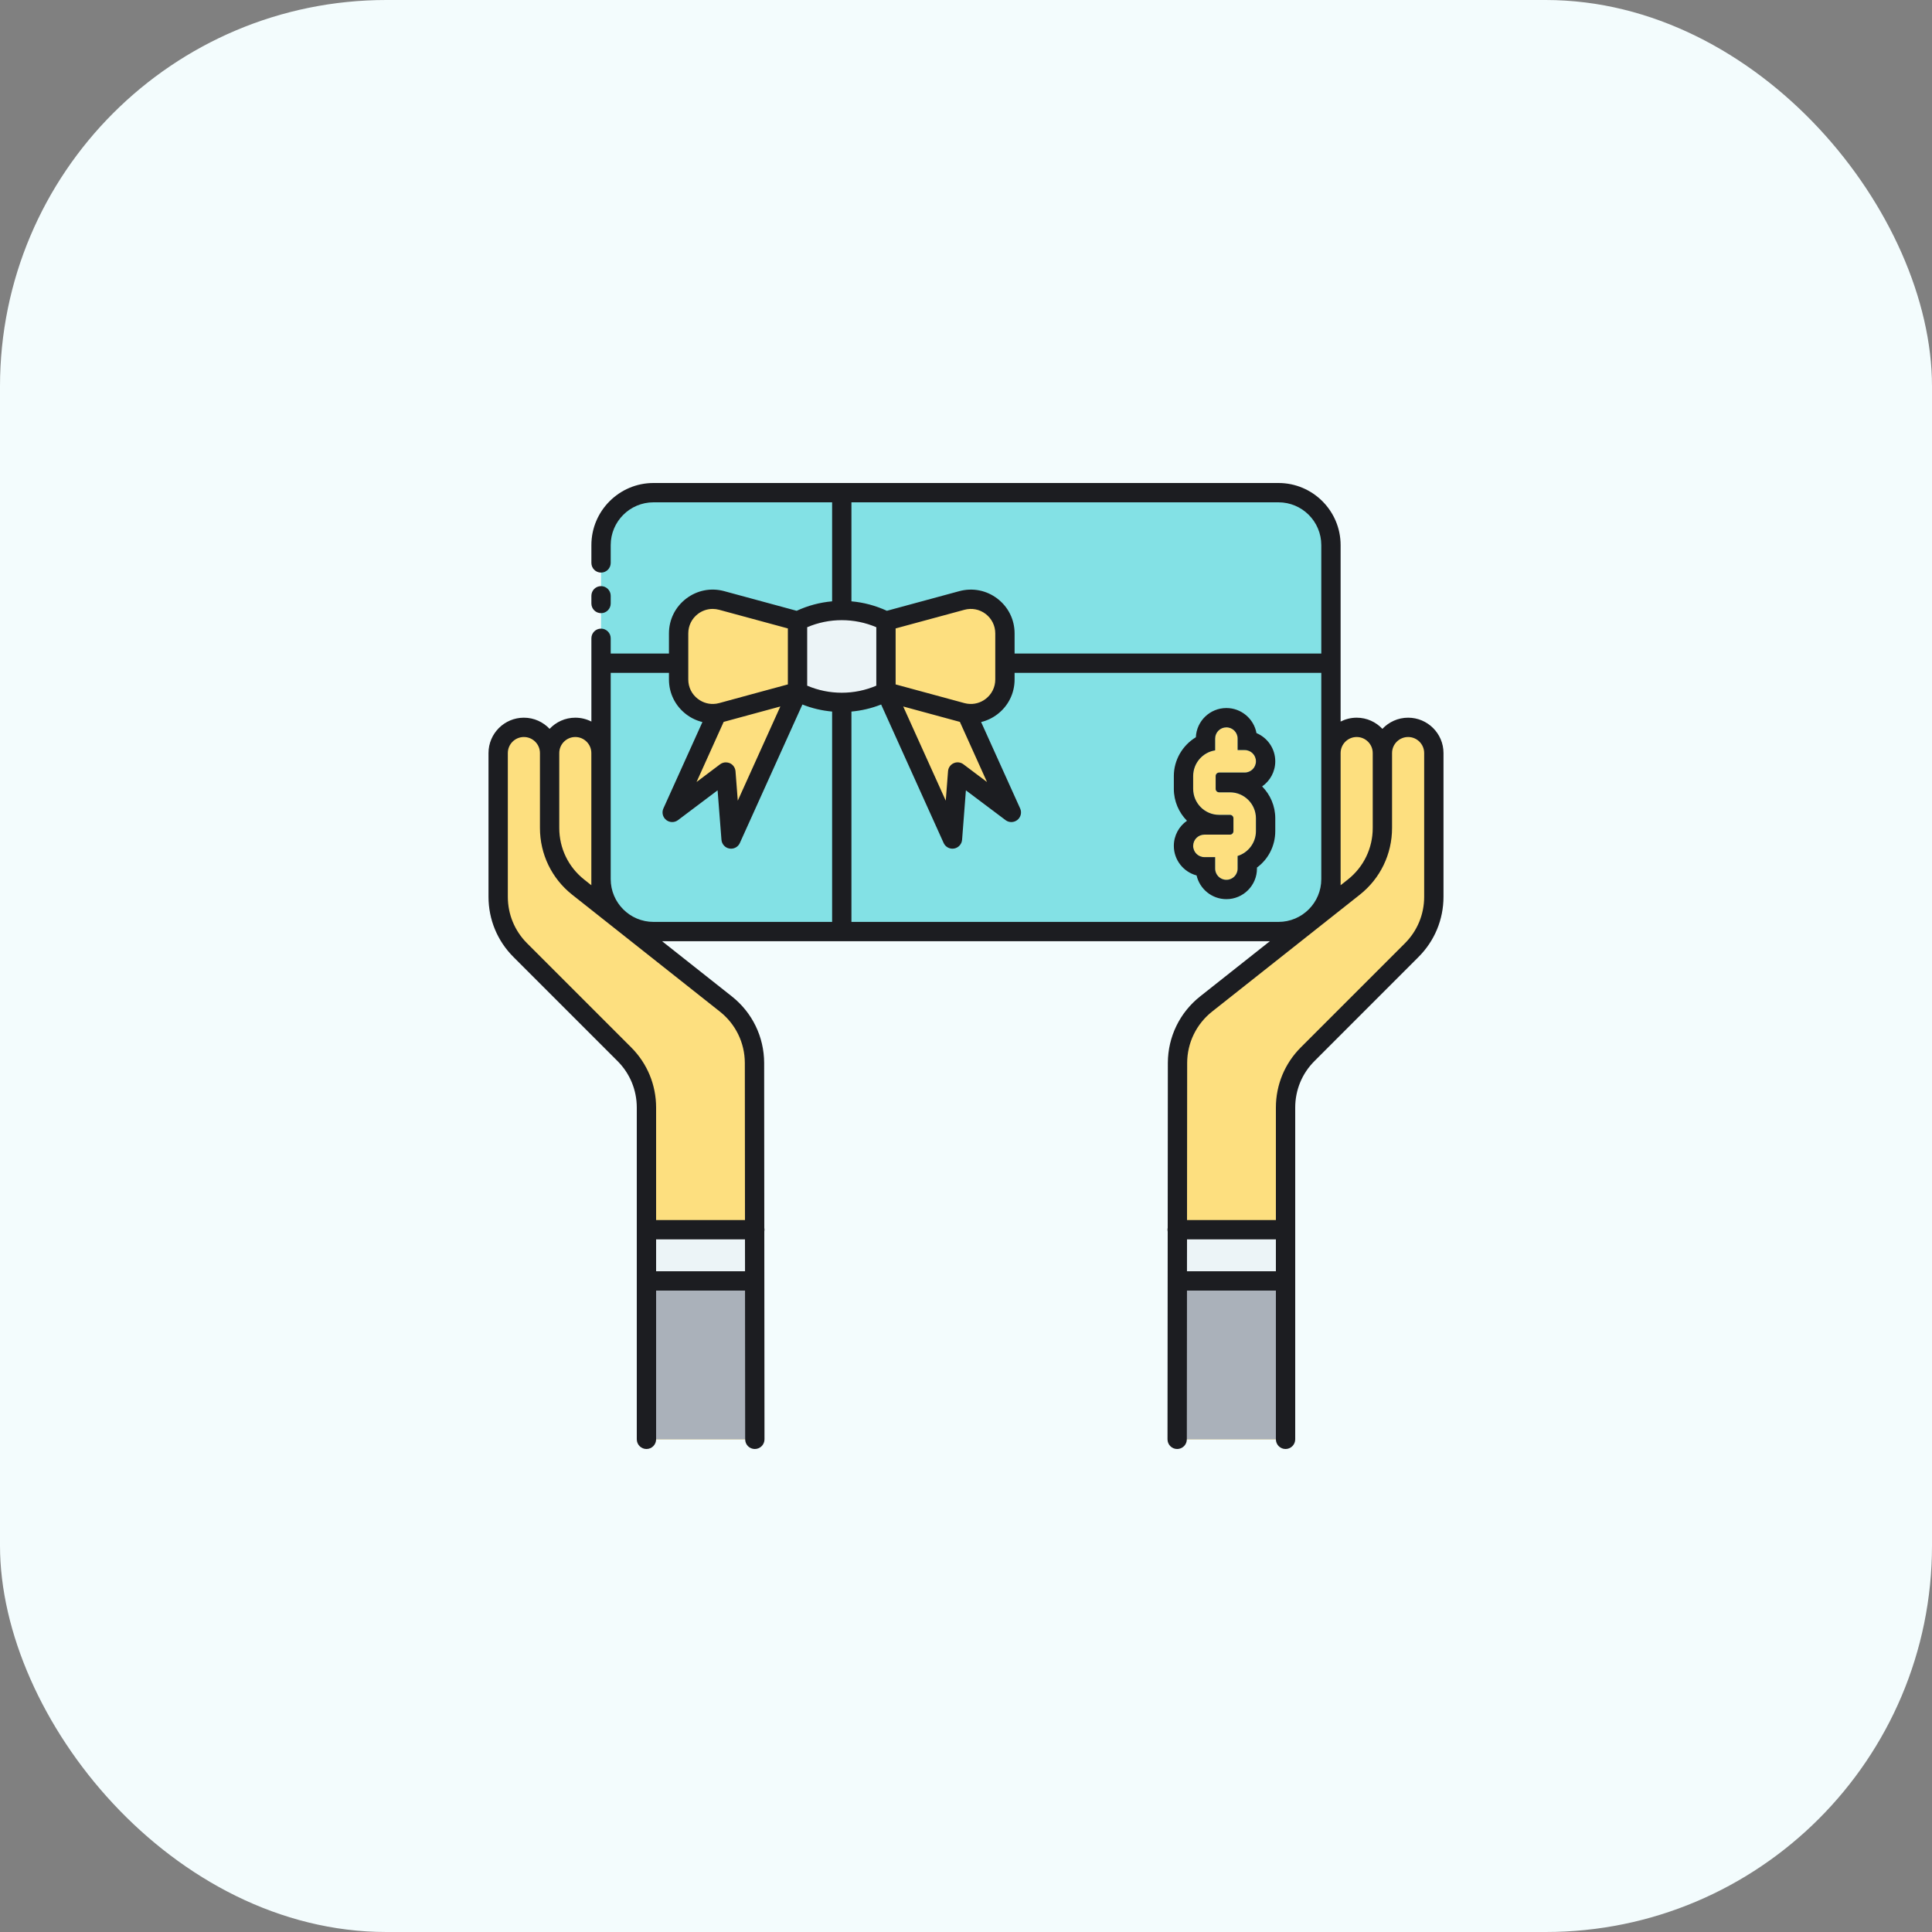 <?xml version="1.0" encoding="UTF-8"?>
<svg xmlns="http://www.w3.org/2000/svg" width="40" height="40" viewBox="0 0 40 40" fill="none">
  <rect x="0" y="0" width="40" height="40" fill="#808080" stroke="none"/>
  <rect width="40" height="40" rx="8" fill="#F3FCFD"></rect>
  <g clip-path="url(#clip0_25_392059)">
    <path d="M11.911 15.059C12.205 15.059 12.444 15.297 12.444 15.591V18.741H11.379V15.591C11.379 15.297 11.617 15.059 11.911 15.059Z" fill="#FDDF7F"></path>
    <path d="M28.089 15.059C27.795 15.059 27.557 15.297 27.557 15.591V18.741H28.622V15.591C28.621 15.297 28.383 15.059 28.089 15.059Z" fill="#FDDF7F"></path>
    <path d="M13.384 29.8V22.932C13.384 22.517 13.22 22.119 12.926 21.826L10.772 19.672C10.479 19.379 10.314 18.981 10.314 18.566V15.591C10.314 15.297 10.552 15.059 10.846 15.059C11.14 15.059 11.379 15.297 11.379 15.591V17.142C11.379 17.62 11.597 18.072 11.972 18.368L15.028 20.786C15.401 21.081 15.619 21.53 15.621 22.006L15.628 29.8" fill="#FDDF7F"></path>
    <path d="M26.616 29.8V22.932C26.616 22.517 26.78 22.119 27.074 21.826L29.228 19.672C29.521 19.379 29.686 18.981 29.686 18.566V15.591C29.686 15.297 29.448 15.059 29.154 15.059C28.86 15.059 28.621 15.297 28.621 15.591V17.142C28.621 17.62 28.403 18.072 28.028 18.368L24.972 20.786C24.599 21.081 24.381 21.53 24.379 22.006L24.372 29.8" fill="#FDDF7F"></path>
    <path d="M13.384 26.52V29.8H15.628L15.625 26.52H13.384Z" fill="#AAB1BA"></path>
    <path d="M13.384 26.52V25.46H15.628L15.625 26.52H13.384Z" fill="#ECF4F7"></path>
    <path d="M24.372 26.52V25.46H26.616L26.613 26.52H24.372Z" fill="#ECF4F7"></path>
    <path d="M26.47 19.287H13.53C12.93 19.287 12.444 18.801 12.444 18.201V11.286C12.444 10.686 12.93 10.2 13.53 10.2H26.47C27.07 10.2 27.556 10.686 27.556 11.286V18.201C27.556 18.801 27.07 19.287 26.47 19.287Z" fill="#83E1E5"></path>
    <path d="M24.375 26.52L24.372 29.8H26.616V26.52H24.375Z" fill="#AAB1BA"></path>
    <path d="M25.465 16.404H25.353H25.241C25.201 16.404 25.169 16.372 25.169 16.332V16.067C25.169 16.027 25.201 15.995 25.241 15.995H25.77C25.899 15.995 26.003 15.891 26.003 15.762C26.003 15.633 25.899 15.529 25.77 15.529H25.624V15.292C25.624 15.163 25.52 15.059 25.391 15.059C25.262 15.059 25.158 15.163 25.158 15.292V15.535C24.9 15.575 24.703 15.799 24.703 16.067V16.332C24.703 16.629 24.944 16.871 25.241 16.871H25.353H25.465C25.505 16.871 25.537 16.903 25.537 16.943V17.207C25.537 17.247 25.505 17.28 25.465 17.28H24.936C24.807 17.28 24.703 17.384 24.703 17.513C24.703 17.642 24.807 17.746 24.936 17.746H25.158V17.983C25.158 18.112 25.262 18.216 25.391 18.216C25.52 18.216 25.624 18.112 25.624 17.983V17.722C25.843 17.654 26.003 17.449 26.003 17.207V16.943C26.003 16.646 25.762 16.404 25.465 16.404Z" fill="#FDDF7F"></path>
    <path d="M14.941 14.75L16.512 14.323V12.859L14.941 12.432C14.492 12.31 14.05 12.648 14.05 13.114V14.068C14.05 14.534 14.492 14.872 14.941 14.75Z" fill="#FDDF7F"></path>
    <path d="M18.344 14.323C17.768 14.616 17.088 14.616 16.513 14.323V12.859C17.088 12.566 17.768 12.566 18.344 12.859V14.323Z" fill="#ECF4F7"></path>
    <path d="M14.844 14.769L13.917 16.82L15.029 15.984L15.136 17.371L16.512 14.323L16.512 14.323L14.941 14.75C14.909 14.759 14.876 14.765 14.844 14.769Z" fill="#FDDF7F"></path>
    <path d="M19.914 14.75L18.343 14.323V12.859L19.914 12.432C20.363 12.31 20.806 12.648 20.806 13.114V14.068C20.806 14.534 20.363 14.872 19.914 14.75Z" fill="#FDDF7F"></path>
    <path d="M20.013 14.769L20.939 16.82L19.828 15.984L19.72 17.371L18.344 14.323L18.344 14.323L19.915 14.75C19.948 14.759 19.98 14.765 20.013 14.769Z" fill="#FDDF7F"></path>
    <path d="M29.154 14.859C28.944 14.859 28.755 14.948 28.621 15.09C28.487 14.948 28.298 14.859 28.089 14.859C27.969 14.859 27.856 14.888 27.756 14.939V11.286C27.756 10.577 27.179 10 26.47 10H13.53C12.821 10 12.244 10.577 12.244 11.286V11.655C12.244 11.765 12.333 11.855 12.444 11.855C12.554 11.855 12.644 11.765 12.644 11.655V11.286C12.644 10.797 13.041 10.4 13.53 10.4H17.228V12.45C16.976 12.472 16.727 12.538 16.494 12.646L14.994 12.239C14.719 12.164 14.432 12.221 14.206 12.394C13.98 12.567 13.85 12.829 13.85 13.114V13.531H12.644V13.215C12.644 13.105 12.554 13.015 12.444 13.015C12.333 13.015 12.244 13.105 12.244 13.215V14.939C12.144 14.888 12.031 14.859 11.911 14.859C11.701 14.859 11.512 14.948 11.379 15.09C11.245 14.948 11.056 14.859 10.846 14.859C10.442 14.859 10.114 15.187 10.114 15.591V18.567C10.114 19.037 10.297 19.48 10.63 19.813L12.785 21.968C13.042 22.225 13.184 22.568 13.184 22.932V29.8C13.184 29.91 13.274 30 13.384 30C13.495 30 13.584 29.91 13.584 29.8V26.72H15.425L15.428 29.8C15.428 29.911 15.517 30 15.628 30H15.628C15.738 30 15.828 29.91 15.828 29.8L15.825 26.52C15.825 26.52 15.825 26.52 15.825 26.52L15.824 25.498C15.826 25.486 15.828 25.473 15.828 25.46C15.828 25.447 15.826 25.433 15.824 25.421L15.821 22.006C15.819 21.466 15.575 20.964 15.152 20.629L13.708 19.487H26.291L24.848 20.629C24.425 20.964 24.181 21.466 24.179 22.006L24.176 25.421C24.173 25.434 24.172 25.447 24.172 25.46C24.172 25.473 24.173 25.486 24.176 25.499L24.172 29.8C24.172 29.91 24.261 30 24.372 30H24.372C24.482 30 24.572 29.911 24.572 29.8L24.575 26.72H26.416V29.8C26.416 29.91 26.505 30 26.616 30C26.726 30 26.816 29.91 26.816 29.8V26.52V22.932C26.816 22.568 26.957 22.225 27.215 21.968L29.369 19.813C29.702 19.48 29.886 19.037 29.886 18.566V15.591C29.886 15.187 29.557 14.859 29.154 14.859ZM28.089 15.259C28.272 15.259 28.421 15.408 28.421 15.591V17.142C28.421 17.562 28.233 17.951 27.904 18.211L27.756 18.328V15.591C27.756 15.408 27.905 15.259 28.089 15.259ZM16.156 14.627L15.275 16.577L15.228 15.968C15.222 15.895 15.177 15.831 15.111 15.801C15.085 15.79 15.056 15.784 15.029 15.784C14.986 15.784 14.944 15.797 14.908 15.824L14.421 16.191L14.983 14.945C14.987 14.945 14.99 14.944 14.993 14.943C14.994 14.943 14.994 14.943 14.994 14.943L15.379 14.838L16.156 14.627ZM16.712 12.986C17.168 12.791 17.688 12.791 18.143 12.986V14.196C17.688 14.391 17.168 14.391 16.712 14.196V12.986ZM17.628 14.732C17.837 14.713 18.044 14.665 18.243 14.586L19.537 17.453C19.57 17.526 19.642 17.571 19.72 17.571C19.731 17.571 19.743 17.57 19.754 17.568C19.844 17.552 19.912 17.477 19.919 17.386L19.998 16.363L20.819 16.98C20.891 17.035 20.992 17.033 21.064 16.976C21.135 16.919 21.159 16.821 21.121 16.738L20.313 14.949C20.433 14.92 20.548 14.866 20.65 14.788C20.876 14.615 21.006 14.353 21.006 14.068V13.931H27.356V18.201C27.356 18.69 26.959 19.087 26.47 19.087H17.628V14.732ZM18.543 14.17V13.011L19.967 12.625C20.12 12.583 20.281 12.615 20.407 12.711C20.533 12.808 20.606 12.955 20.606 13.114V14.068C20.606 14.227 20.533 14.374 20.407 14.47C20.299 14.553 20.165 14.588 20.033 14.57C20.026 14.569 20.02 14.568 20.015 14.567C19.999 14.564 19.983 14.561 19.967 14.557L18.543 14.17ZM19.862 14.943C19.866 14.944 19.869 14.945 19.873 14.945L20.435 16.191L19.947 15.824C19.889 15.78 19.811 15.771 19.745 15.801C19.678 15.831 19.633 15.895 19.628 15.968L19.581 16.577L18.7 14.627L19.862 14.943ZM26.47 10.4C26.959 10.4 27.356 10.797 27.356 11.286V13.531H21.006V13.114C21.006 12.829 20.876 12.567 20.65 12.394C20.424 12.221 20.137 12.165 19.862 12.239L18.362 12.646C18.128 12.538 17.88 12.472 17.628 12.45V10.4H26.47ZM14.25 13.114C14.25 12.955 14.322 12.808 14.449 12.711C14.538 12.643 14.645 12.607 14.755 12.607C14.8 12.607 14.845 12.613 14.889 12.625L16.312 13.011V14.17L15.766 14.318L14.889 14.557C14.889 14.557 14.888 14.557 14.888 14.557C14.872 14.561 14.857 14.564 14.841 14.567C14.835 14.568 14.829 14.569 14.823 14.57C14.691 14.588 14.557 14.553 14.449 14.47C14.322 14.374 14.25 14.227 14.25 14.068L14.25 13.114ZM13.85 13.931V14.068C13.85 14.353 13.98 14.615 14.206 14.788C14.308 14.866 14.422 14.92 14.543 14.949L13.735 16.738C13.697 16.821 13.721 16.919 13.792 16.976C13.863 17.033 13.964 17.035 14.037 16.98L14.857 16.363L14.937 17.386C14.944 17.477 15.011 17.552 15.101 17.568C15.113 17.57 15.125 17.571 15.136 17.571C15.213 17.571 15.286 17.526 15.318 17.453L16.613 14.586C16.811 14.665 17.018 14.713 17.228 14.732V19.087H13.53C13.041 19.087 12.644 18.689 12.644 18.201V13.931H13.85ZM11.911 15.259C12.094 15.259 12.243 15.408 12.243 15.591V18.328L12.096 18.211C11.767 17.951 11.579 17.562 11.579 17.142V15.591C11.579 15.408 11.728 15.259 11.911 15.259ZM13.584 26.32V25.66H15.424L15.425 26.32H13.584ZM15.421 22.006L15.424 25.26H13.584V22.932C13.584 22.461 13.401 22.018 13.068 21.685L10.913 19.53C10.656 19.273 10.514 18.931 10.514 18.566V15.591C10.514 15.408 10.663 15.259 10.846 15.259C11.03 15.259 11.179 15.408 11.179 15.591V16.32V17.142C11.179 17.685 11.423 18.189 11.848 18.525L14.903 20.943C15.231 21.202 15.419 21.59 15.421 22.006ZM24.575 26.32L24.576 25.66H26.416V26.32H24.575ZM29.486 18.566C29.486 18.931 29.344 19.273 29.087 19.53L26.932 21.685C26.599 22.018 26.416 22.461 26.416 22.932V25.26H24.576L24.579 22.007C24.58 21.59 24.769 21.202 25.096 20.943L28.152 18.525C28.577 18.189 28.821 17.685 28.821 17.142V16.99V15.591C28.821 15.408 28.97 15.259 29.154 15.259C29.337 15.259 29.486 15.408 29.486 15.591V18.566H29.486ZM12.244 12.495V12.335C12.244 12.225 12.333 12.135 12.444 12.135C12.554 12.135 12.644 12.225 12.644 12.335V12.495C12.644 12.605 12.554 12.695 12.444 12.695C12.333 12.695 12.244 12.605 12.244 12.495ZM26.403 15.762C26.403 15.499 26.242 15.273 26.014 15.178C25.96 14.883 25.701 14.659 25.391 14.659C25.051 14.659 24.773 14.928 24.759 15.264C24.484 15.43 24.303 15.733 24.303 16.067V16.332C24.303 16.589 24.407 16.823 24.575 16.993C24.41 17.107 24.303 17.298 24.303 17.513C24.303 17.806 24.503 18.053 24.774 18.125C24.839 18.406 25.091 18.616 25.391 18.616C25.74 18.616 26.024 18.332 26.024 17.983V17.962C26.259 17.789 26.403 17.513 26.403 17.207V16.943C26.403 16.685 26.299 16.452 26.131 16.282C26.295 16.168 26.403 15.977 26.403 15.762ZM25.241 16.404H25.353H25.465C25.762 16.404 26.003 16.646 26.003 16.943V17.207C26.003 17.449 25.843 17.654 25.624 17.722V17.983C25.624 18.112 25.52 18.216 25.391 18.216C25.262 18.216 25.158 18.112 25.158 17.983V17.746H24.936C24.807 17.746 24.703 17.642 24.703 17.513C24.703 17.384 24.807 17.28 24.936 17.28H25.465C25.505 17.28 25.537 17.247 25.537 17.207V16.943C25.537 16.903 25.505 16.871 25.465 16.871H25.353H25.241C24.944 16.871 24.703 16.629 24.703 16.332V16.067C24.703 15.799 24.9 15.575 25.158 15.535V15.292C25.158 15.163 25.262 15.059 25.391 15.059C25.52 15.059 25.624 15.163 25.624 15.292V15.529H25.77C25.899 15.529 26.003 15.633 26.003 15.762C26.003 15.891 25.899 15.995 25.77 15.995H25.241C25.201 15.995 25.169 16.028 25.169 16.067V16.332C25.169 16.372 25.201 16.404 25.241 16.404Z" fill="#1C1D21"></path>
  </g>
  <defs>
    <clipPath id="clip0_25_392059">
      <rect width="20" height="20" fill="white" transform="translate(10 10)"></rect>
    </clipPath>
  </defs>
</svg>
